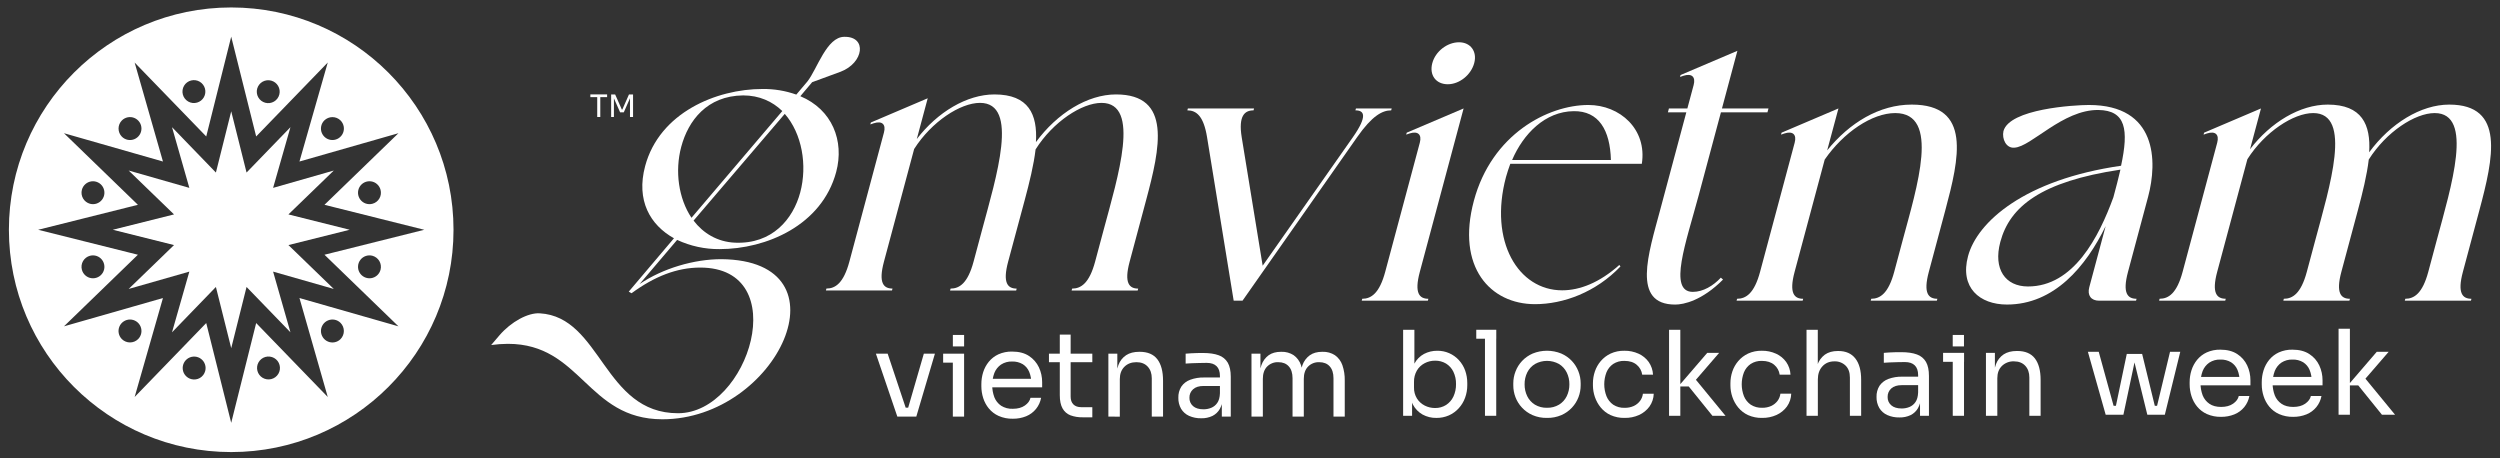 <svg width="180" height="33" viewBox="0 0 180 33" fill="white" xmlns="http://www.w3.org/2000/svg">
<rect x="0" y="0" width="180" height="33" fill="#333333" stroke="none"/>
<path d="M16.647 0.537C7.809 0.537 0.641 7.706 0.641 16.544C0.641 25.381 7.809 32.549 16.647 32.549C25.485 32.549 32.653 25.379 32.653 16.544C32.653 7.708 25.482 0.537 16.647 0.537ZM24.519 8.672C24.634 8.787 24.713 8.935 24.745 9.095C24.777 9.255 24.76 9.421 24.698 9.572C24.635 9.723 24.529 9.852 24.393 9.943C24.258 10.034 24.098 10.082 23.934 10.082C23.771 10.082 23.611 10.034 23.475 9.943C23.34 9.852 23.234 9.723 23.171 9.572C23.108 9.421 23.092 9.255 23.124 9.095C23.156 8.935 23.234 8.787 23.35 8.672C23.506 8.518 23.716 8.432 23.934 8.432C24.153 8.432 24.363 8.518 24.519 8.672ZM18.519 6.375C18.579 6.167 18.718 5.99 18.906 5.883C19.095 5.777 19.317 5.748 19.527 5.805C19.736 5.861 19.915 5.997 20.024 6.184C20.134 6.371 20.165 6.593 20.112 6.803C20.085 6.909 20.038 7.009 19.972 7.096C19.907 7.184 19.824 7.257 19.73 7.313C19.635 7.368 19.531 7.404 19.423 7.419C19.314 7.433 19.204 7.426 19.098 7.398C18.993 7.369 18.894 7.32 18.807 7.253C18.721 7.186 18.649 7.103 18.595 7.008C18.541 6.912 18.506 6.807 18.494 6.699C18.48 6.59 18.489 6.48 18.519 6.375ZM13.768 5.793C13.977 5.742 14.198 5.775 14.383 5.885C14.569 5.995 14.703 6.174 14.759 6.382C14.814 6.59 14.786 6.812 14.68 7C14.574 7.187 14.399 7.326 14.192 7.386C14.087 7.417 13.976 7.426 13.867 7.414C13.758 7.401 13.652 7.367 13.556 7.313C13.461 7.259 13.377 7.186 13.309 7.099C13.242 7.012 13.193 6.913 13.165 6.807C13.136 6.7 13.13 6.59 13.145 6.481C13.16 6.372 13.197 6.267 13.253 6.173C13.309 6.078 13.383 5.996 13.472 5.931C13.56 5.865 13.661 5.818 13.768 5.793ZM8.775 8.672C8.891 8.556 9.038 8.478 9.198 8.446C9.358 8.414 9.525 8.43 9.675 8.493C9.826 8.556 9.955 8.662 10.046 8.797C10.137 8.933 10.185 9.093 10.185 9.256C10.185 9.42 10.137 9.58 10.046 9.715C9.955 9.851 9.826 9.957 9.675 10.02C9.525 10.082 9.358 10.099 9.198 10.067C9.038 10.035 8.891 9.956 8.775 9.841C8.621 9.685 8.535 9.475 8.535 9.256C8.535 9.037 8.621 8.827 8.775 8.672ZM8.775 24.416C8.66 24.3 8.581 24.153 8.549 23.993C8.517 23.832 8.534 23.666 8.596 23.515C8.659 23.364 8.765 23.235 8.901 23.145C9.036 23.054 9.196 23.005 9.36 23.005C9.523 23.005 9.683 23.054 9.819 23.145C9.954 23.235 10.06 23.364 10.123 23.515C10.185 23.666 10.202 23.832 10.17 23.993C10.138 24.153 10.06 24.3 9.944 24.416C9.789 24.57 9.578 24.656 9.36 24.656C9.141 24.656 8.931 24.57 8.775 24.416ZM14.775 26.712C14.747 26.817 14.699 26.915 14.634 27.001C14.568 27.087 14.486 27.159 14.393 27.214C14.299 27.268 14.196 27.303 14.088 27.317C13.981 27.331 13.872 27.324 13.768 27.296C13.61 27.254 13.468 27.166 13.36 27.044C13.252 26.922 13.182 26.77 13.161 26.608C13.139 26.446 13.166 26.282 13.238 26.135C13.31 25.988 13.424 25.866 13.565 25.784C13.706 25.703 13.869 25.665 14.032 25.675C14.194 25.686 14.351 25.744 14.48 25.844C14.61 25.943 14.707 26.079 14.759 26.234C14.812 26.388 14.817 26.555 14.775 26.713V26.712ZM19.526 27.296C19.317 27.346 19.096 27.313 18.911 27.203C18.725 27.093 18.591 26.915 18.535 26.706C18.48 26.498 18.508 26.276 18.614 26.089C18.72 25.901 18.895 25.762 19.102 25.702C19.207 25.671 19.318 25.662 19.427 25.675C19.536 25.687 19.642 25.722 19.738 25.776C19.833 25.83 19.917 25.902 19.985 25.989C20.052 26.076 20.101 26.175 20.129 26.282C20.158 26.388 20.164 26.499 20.149 26.608C20.134 26.716 20.097 26.821 20.041 26.916C19.985 27.01 19.91 27.093 19.822 27.158C19.734 27.223 19.633 27.27 19.526 27.296ZM24.519 24.416C24.403 24.532 24.256 24.611 24.096 24.642C23.936 24.674 23.769 24.658 23.619 24.595C23.468 24.533 23.338 24.427 23.248 24.291C23.157 24.155 23.108 23.995 23.108 23.832C23.108 23.669 23.157 23.509 23.248 23.373C23.338 23.237 23.468 23.131 23.619 23.069C23.769 23.006 23.936 22.99 24.096 23.021C24.256 23.053 24.403 23.132 24.519 23.247C24.672 23.403 24.758 23.613 24.758 23.832C24.758 24.05 24.672 24.26 24.519 24.416V24.416ZM21.561 21.458L23.599 28.584L18.444 23.259L16.647 30.444L14.849 23.259L9.694 28.584L11.733 21.458L4.606 23.496L9.929 18.341L2.746 16.544L9.929 14.746L4.606 9.591L11.733 11.63L9.694 4.503L14.849 9.825L16.647 2.64L18.444 9.825L23.599 4.5L21.561 11.63L28.688 9.591L23.362 14.746L30.547 16.544L23.362 18.341L28.688 23.496L21.561 21.458ZM6.478 18.415C6.636 18.373 6.802 18.378 6.957 18.43C7.112 18.483 7.248 18.58 7.347 18.709C7.447 18.839 7.505 18.995 7.516 19.158C7.527 19.321 7.489 19.483 7.407 19.625C7.326 19.766 7.204 19.88 7.057 19.952C6.911 20.024 6.746 20.051 6.584 20.029C6.422 20.008 6.27 19.939 6.148 19.831C6.025 19.723 5.938 19.581 5.896 19.423C5.868 19.319 5.861 19.21 5.875 19.103C5.889 18.995 5.924 18.892 5.978 18.799C6.032 18.705 6.104 18.623 6.19 18.557C6.276 18.491 6.374 18.443 6.478 18.415ZM5.896 13.665C5.937 13.507 6.025 13.365 6.148 13.257C6.27 13.149 6.422 13.079 6.584 13.058C6.746 13.036 6.91 13.063 7.057 13.135C7.204 13.207 7.326 13.321 7.407 13.462C7.489 13.604 7.527 13.766 7.516 13.929C7.506 14.092 7.447 14.248 7.347 14.378C7.248 14.507 7.112 14.604 6.957 14.657C6.803 14.709 6.636 14.714 6.478 14.671C6.268 14.614 6.089 14.476 5.98 14.288C5.871 14.099 5.84 13.875 5.896 13.665ZM26.815 14.671C26.657 14.714 26.491 14.708 26.336 14.656C26.181 14.603 26.046 14.506 25.947 14.377C25.847 14.247 25.789 14.091 25.778 13.928C25.768 13.765 25.806 13.602 25.888 13.461C25.97 13.32 26.092 13.206 26.238 13.134C26.385 13.062 26.55 13.036 26.711 13.057C26.873 13.079 27.025 13.148 27.147 13.257C27.27 13.365 27.357 13.507 27.399 13.665C27.427 13.769 27.434 13.878 27.42 13.985C27.406 14.092 27.37 14.196 27.316 14.289C27.262 14.383 27.19 14.465 27.104 14.53C27.018 14.596 26.92 14.644 26.815 14.671ZM27.399 19.423C27.357 19.581 27.27 19.723 27.147 19.831C27.024 19.939 26.873 20.008 26.711 20.03C26.549 20.051 26.384 20.024 26.238 19.952C26.091 19.88 25.969 19.766 25.888 19.625C25.806 19.484 25.768 19.321 25.779 19.158C25.789 18.995 25.848 18.839 25.947 18.71C26.047 18.58 26.182 18.483 26.337 18.431C26.491 18.378 26.658 18.373 26.816 18.415C27.026 18.473 27.206 18.611 27.315 18.799C27.424 18.988 27.454 19.212 27.399 19.423Z" fill="white"/>
<path d="M16.648 8.014L17.752 12.423L20.912 9.157L19.663 13.527L24.033 12.278L20.767 15.438L25.176 16.542L20.767 17.645L24.033 20.805L19.663 19.556L20.912 23.927L17.752 20.66L16.648 25.069L15.545 20.66L12.385 23.927L13.633 19.556L9.263 20.805L12.53 17.645L8.121 16.542L12.53 15.438L9.263 12.278L13.633 13.527L12.385 9.157L15.545 12.423L16.648 8.014Z" fill="white"/>
<path d="M35.957 24.147C36.798 23.168 38.016 22.504 38.867 22.559C43.305 22.818 43.446 29.753 48.818 29.753C53.933 29.753 57.148 19.265 50.416 19.265C48.74 19.265 47.125 19.9 45.47 21.114L45.27 20.998L48.525 17.155C46.816 16.202 45.785 14.439 46.451 11.955C47.483 8.111 51.578 6.407 54.901 6.407C55.73 6.397 56.553 6.533 57.334 6.811L58.14 5.858C58.841 4.962 59.518 2.651 60.793 2.651C62.449 2.622 62.194 4.529 60.525 5.164L58.474 5.918L57.624 6.927C59.909 7.881 60.809 10.133 60.204 12.388C59.172 16.23 55.163 17.936 51.811 17.936C50.755 17.946 49.71 17.719 48.753 17.273L46.052 20.451C47.712 19.324 49.971 18.66 51.935 18.66C61.331 18.746 55.954 30.188 47.691 30.188C42.258 30.188 41.859 24.756 36.571 24.756C36.167 24.758 35.763 24.787 35.363 24.843L35.957 24.147ZM49.05 10.567C48.577 12.329 48.86 14.295 49.787 15.681L56.325 7.996C55.616 7.302 54.663 6.869 53.507 6.869C50.9 6.898 49.553 8.689 49.05 10.567ZM52.921 17.473C55.605 17.588 57.105 15.768 57.615 13.861C58.142 11.897 57.742 9.615 56.503 8.198L49.937 15.884C50.621 16.779 51.636 17.418 52.921 17.473Z" fill="white"/>
<path d="M61.154 18.841L63.645 9.539C63.801 8.957 63.516 8.68 62.908 8.875L62.664 8.958L62.701 8.82L66.796 7.075L66.009 10.01C67.498 8.072 69.611 6.799 71.604 6.799C74.068 6.799 74.707 8.239 74.587 10.232C76.113 8.155 78.304 6.799 80.353 6.799C84.394 6.799 83.529 10.647 82.52 14.412L81.334 18.841C80.918 20.389 81.313 20.779 81.95 20.779L81.912 20.918H77.156L77.193 20.779C77.831 20.779 78.432 20.392 78.848 18.841L79.456 16.572C80.488 12.724 82.161 7.408 79.309 7.408C77.897 7.408 75.817 8.765 74.562 10.757C74.433 11.863 74.12 13.139 73.778 14.412L72.586 18.841C72.17 20.389 72.565 20.779 73.201 20.779L73.164 20.917H68.405L68.442 20.779C69.078 20.779 69.68 20.391 70.096 18.841L70.704 16.571C71.736 12.723 73.409 7.407 70.557 7.407C69.144 7.407 67.064 8.764 65.818 10.729L63.645 18.838C63.229 20.386 63.624 20.776 64.26 20.776L64.223 20.914H59.465L59.502 20.776C60.136 20.779 60.738 20.391 61.154 18.841Z" fill="white"/>
<path d="M90.292 7.808L90.254 7.946C89.618 7.946 89.154 8.334 89.403 9.884L90.912 19.131L97.404 9.884C98.485 8.336 98.227 7.946 97.591 7.946L97.628 7.808H100.203L100.165 7.946C99.529 7.946 98.789 8.334 97.708 9.884L89.461 21.65H88.825L86.909 9.884C86.66 8.336 86.127 7.946 85.49 7.946L85.527 7.808H90.292Z" fill="white"/>
<path d="M101.285 9.552L105.38 7.808L102.227 19.574C101.811 21.122 102.206 21.512 102.843 21.512L102.805 21.65H98.043L98.081 21.512C98.718 21.512 99.319 21.124 99.735 19.574L102.227 10.272C102.383 9.691 102.097 9.414 101.49 9.609L101.245 9.693L101.285 9.552ZM103.128 4.539C103.349 3.709 104.192 3.044 105.051 3.044C105.881 3.044 106.368 3.708 106.145 4.539C105.913 5.403 105.071 6.066 104.241 6.066C103.382 6.066 102.896 5.403 103.126 4.542L103.128 4.539Z" fill="white"/>
<path d="M114.362 7.559C116.632 7.559 118.601 9.303 118.211 11.795H108.741C108.632 12.1 108.516 12.432 108.434 12.736C107.188 17.387 109.318 20.903 112.475 20.903C113.749 20.903 115.171 20.35 116.592 19.076L116.673 19.186C114.904 21.041 112.568 21.9 110.519 21.9C107.308 21.9 104.836 19.242 106.119 14.455C107.403 9.668 111.455 7.559 114.362 7.559ZM108.871 11.521H115.986C115.928 9.361 115.109 7.977 113.301 8.004C111.245 8.03 109.68 9.635 108.871 11.521Z" fill="white"/>
<path d="M121.49 7.808L121.943 6.12C122.098 5.538 121.813 5.261 121.206 5.456L120.962 5.54L121 5.401L125.093 3.658L123.981 7.809H127.331L127.257 8.087H123.907L122.297 14.094C121.4 17.444 120.085 21.015 121.882 21.015C122.629 21.015 123.357 20.573 123.901 19.991L124.058 20.129C122.542 21.651 121.223 21.929 120.613 21.929C117.457 21.929 118.696 18.247 119.524 15.147L121.415 8.088H120.088L120.162 7.81L121.49 7.808Z" fill="white"/>
<path d="M125.033 21.65L125.07 21.512C125.708 21.512 126.309 21.124 126.725 19.574L129.217 10.272C129.373 9.691 129.087 9.414 128.48 9.609L128.235 9.693L128.272 9.553L132.368 7.808L131.557 10.826C133.17 8.835 135.316 7.531 137.644 7.531C141.962 7.531 141.07 11.379 140.061 15.145L138.875 19.574C138.459 21.122 138.853 21.512 139.491 21.512L139.453 21.65H134.691L134.728 21.512C135.365 21.512 135.967 21.124 136.383 19.574L136.991 17.304C138.023 13.456 139.723 8.141 136.456 8.141C134.795 8.141 132.736 9.525 131.379 11.49L129.212 19.574C128.797 21.122 129.191 21.512 129.828 21.512L129.791 21.65H125.033Z" fill="white"/>
<path d="M152.717 11.934C153.276 9.332 153.065 7.946 151.08 7.919C148.513 7.891 146.243 10.577 145.036 10.632C144.44 10.688 144.127 9.995 144.248 9.442C144.677 7.837 149.348 7.559 150.4 7.559C155.3 7.559 155.352 11.601 154.662 14.176L153.216 19.574C152.8 21.122 153.195 21.512 153.832 21.512L153.794 21.65H151.136C150.555 21.65 150.272 21.264 150.428 20.681L151.607 16.28C150.191 19.186 147.906 21.927 144.501 21.927C142.535 21.927 141.09 20.709 141.7 18.439C142.36 15.975 145.779 12.93 152.717 11.934ZM146.014 20.626C149.309 20.626 151.123 17.055 152.164 14.203C152.358 13.483 152.533 12.819 152.671 12.213C146.959 13.069 144.705 14.867 144.023 17.418C143.499 19.38 144.384 20.626 146.014 20.626Z" fill="white"/>
<path d="M157.148 19.574L159.64 10.272C159.795 9.691 159.51 9.414 158.903 9.609L158.658 9.693L158.695 9.553L162.79 7.809L162.003 10.743C163.491 8.804 165.604 7.531 167.597 7.531C170.062 7.531 170.701 8.971 170.581 10.964C172.107 8.888 174.298 7.531 176.346 7.531C180.388 7.531 179.524 11.379 178.514 15.145L177.328 19.574C176.912 21.122 177.307 21.512 177.944 21.512L177.906 21.65H173.144L173.182 21.512C173.819 21.512 174.42 21.124 174.836 19.574L175.444 17.304C176.476 13.456 178.149 8.141 175.297 8.141C173.884 8.141 171.805 9.497 170.55 11.49C170.421 12.596 170.108 13.872 169.766 15.145L168.578 19.574C168.163 21.122 168.558 21.512 169.195 21.512L169.157 21.65H164.399L164.436 21.512C165.073 21.512 165.674 21.124 166.09 19.574L166.698 17.304C167.73 13.456 169.403 8.141 166.551 8.141C165.138 8.141 163.059 9.497 161.812 11.463L159.638 19.572C159.223 21.12 159.618 21.51 160.254 21.51L160.217 21.648H155.455L155.492 21.51C156.13 21.512 156.732 21.124 157.148 19.574Z" fill="white"/>
<path d="M42.506 6.993V6.798H43.712V6.993H42.506ZM43 8.422V6.951H43.221V8.425L43 8.422Z" fill="white"/>
<path d="M44.002 8.425V6.803H44.292L44.772 7.886H44.808L45.285 6.803H45.58V8.425H45.359V7.036L45.374 7.04L44.914 8.086H44.647L44.184 7.04L44.202 7.036V8.425H44.002Z" fill="white"/>
<path d="M64.608 29.996L63.065 25.465H63.912L65.423 29.996H64.608ZM64.811 29.996V29.352H65.796V29.996H64.811ZM65.202 29.996L66.516 25.465H67.314L65.974 29.996H65.202Z" fill="white"/>
<path d="M67.906 26.11V25.465H69.415V26.11H67.906ZM68.604 29.996V25.465H69.415V29.996H68.604Z" fill="white"/>
<path d="M72.924 30.148C72.57 30.157 72.22 30.088 71.897 29.945C71.624 29.822 71.383 29.637 71.193 29.406C71.011 29.184 70.875 28.929 70.789 28.655C70.702 28.381 70.658 28.095 70.658 27.807V27.654C70.658 27.363 70.702 27.074 70.789 26.797C70.875 26.523 71.012 26.269 71.193 26.046C71.38 25.819 71.616 25.636 71.883 25.512C72.194 25.373 72.532 25.305 72.872 25.313C73.363 25.313 73.769 25.419 74.089 25.631C74.398 25.832 74.645 26.116 74.802 26.449C74.958 26.784 75.037 27.149 75.035 27.518V27.887H71.013V27.276H74.442L74.255 27.607C74.262 27.321 74.21 27.037 74.102 26.771C74.009 26.547 73.849 26.355 73.644 26.224C73.41 26.087 73.142 26.019 72.872 26.029C72.588 26.018 72.308 26.096 72.071 26.25C71.856 26.4 71.69 26.609 71.594 26.853C71.386 27.418 71.386 28.039 71.594 28.604C71.692 28.852 71.862 29.065 72.082 29.214C72.334 29.371 72.627 29.447 72.924 29.433C73.279 29.433 73.569 29.353 73.792 29.196C74.015 29.039 74.149 28.853 74.195 28.644H74.959C74.906 28.938 74.779 29.214 74.591 29.446C74.402 29.678 74.158 29.859 73.881 29.971C73.577 30.093 73.251 30.153 72.924 30.148Z" fill="white"/>
<path d="M75.525 26.077V25.465H78.647V26.077H75.525ZM77.951 30.046C77.652 30.053 77.355 30.005 77.073 29.903C76.831 29.81 76.629 29.634 76.504 29.406C76.372 29.172 76.305 28.854 76.305 28.452V24.091H77.086V28.554C77.086 28.797 77.151 28.985 77.285 29.118C77.418 29.251 77.606 29.317 77.849 29.317H78.647V30.046H77.951Z" fill="white"/>
<path d="M79.803 29.996V25.465H80.447V27.409H80.345C80.335 27.023 80.397 26.639 80.527 26.276C80.633 25.988 80.828 25.742 81.083 25.572C81.332 25.41 81.646 25.33 82.025 25.33H82.058C82.63 25.33 83.053 25.509 83.327 25.865C83.601 26.221 83.739 26.736 83.739 27.409V29.996H82.928V27.239C82.928 26.888 82.83 26.607 82.633 26.395C82.437 26.183 82.166 26.077 81.823 26.077C81.466 26.077 81.178 26.187 80.957 26.407C80.736 26.629 80.627 26.923 80.627 27.292V29.999L79.803 29.996Z" fill="white"/>
<path d="M86.487 30.115C86.185 30.123 85.885 30.063 85.609 29.941C85.373 29.833 85.175 29.658 85.04 29.436C84.902 29.194 84.833 28.918 84.841 28.639C84.831 28.355 84.906 28.074 85.057 27.833C85.212 27.609 85.433 27.439 85.689 27.345C86.009 27.227 86.349 27.171 86.69 27.179H87.92V27.79H86.656C86.328 27.79 86.076 27.869 85.901 28.028C85.816 28.104 85.748 28.198 85.702 28.304C85.657 28.41 85.635 28.524 85.639 28.639C85.635 28.752 85.656 28.866 85.702 28.97C85.747 29.074 85.815 29.167 85.901 29.241C86.076 29.394 86.328 29.47 86.656 29.47C86.845 29.47 87.032 29.434 87.208 29.363C87.385 29.291 87.537 29.168 87.644 29.008C87.761 28.841 87.824 28.611 87.835 28.316L88.056 28.639C88.04 28.923 87.96 29.2 87.823 29.45C87.701 29.663 87.517 29.836 87.297 29.947C87.044 30.066 86.766 30.124 86.487 30.115ZM87.971 29.996V28.639H87.835V27.069C87.835 26.758 87.755 26.523 87.594 26.365C87.433 26.206 87.197 26.127 86.886 26.127C86.709 26.127 86.528 26.13 86.343 26.136C86.156 26.141 85.975 26.148 85.808 26.152C85.641 26.157 85.492 26.167 85.366 26.178V25.465C85.49 25.454 85.621 25.445 85.76 25.437C85.898 25.429 86.041 25.422 86.188 25.419C86.335 25.416 86.477 25.415 86.612 25.415C87.076 25.415 87.454 25.47 87.749 25.58C88.025 25.675 88.257 25.867 88.403 26.119C88.544 26.368 88.615 26.704 88.615 27.128V29.996H87.971Z" fill="white"/>
<path d="M90.107 29.996V25.465H90.752V27.408H90.65C90.64 27.026 90.699 26.646 90.824 26.284C90.922 26.001 91.104 25.754 91.345 25.576C91.578 25.412 91.872 25.33 92.23 25.33H92.263C92.576 25.319 92.885 25.405 93.147 25.576C93.391 25.752 93.573 26 93.669 26.284C93.79 26.646 93.847 27.027 93.838 27.408H93.601C93.591 27.026 93.651 26.645 93.778 26.284C93.88 26 94.065 25.753 94.309 25.576C94.544 25.412 94.838 25.33 95.194 25.33H95.227C95.542 25.319 95.853 25.404 96.118 25.576C96.364 25.751 96.549 25.999 96.649 26.284C96.773 26.646 96.831 27.026 96.822 27.408V29.996H96.011V27.231C96.011 26.862 95.92 26.579 95.739 26.378C95.559 26.177 95.307 26.077 94.984 26.077C94.835 26.071 94.687 26.096 94.548 26.15C94.409 26.205 94.283 26.288 94.179 26.395C93.975 26.606 93.874 26.902 93.874 27.279V29.994H93.063V27.231C93.063 26.863 92.972 26.578 92.791 26.378C92.61 26.177 92.359 26.077 92.037 26.077C91.887 26.07 91.738 26.095 91.6 26.15C91.46 26.205 91.335 26.288 91.23 26.395C91.026 26.606 90.925 26.902 90.925 27.279V29.994L90.107 29.996Z" fill="white"/>
<path d="M103.417 30.09C103.069 30.096 102.725 30.011 102.42 29.844C102.125 29.676 101.885 29.427 101.728 29.127C101.55 28.775 101.454 28.388 101.449 27.994H101.67V29.937H101.025V23.745H101.836V26.757L101.547 27.376C101.569 26.885 101.668 26.483 101.842 26.172C102 25.878 102.24 25.638 102.534 25.48C102.826 25.329 103.151 25.252 103.48 25.255C103.775 25.25 104.068 25.309 104.339 25.427C104.609 25.545 104.851 25.719 105.049 25.939C105.243 26.153 105.393 26.404 105.491 26.676C105.594 26.966 105.646 27.272 105.644 27.58V27.733C105.646 28.042 105.592 28.35 105.486 28.64C105.385 28.918 105.231 29.173 105.033 29.391C104.835 29.61 104.594 29.786 104.324 29.907C104.038 30.032 103.729 30.094 103.417 30.09ZM103.324 29.377C103.605 29.383 103.883 29.306 104.121 29.156C104.349 29.007 104.532 28.797 104.647 28.55C104.776 28.269 104.84 27.963 104.833 27.655C104.841 27.347 104.775 27.042 104.643 26.764C104.526 26.521 104.342 26.317 104.113 26.175C103.875 26.034 103.603 25.963 103.327 25.969C103.064 25.966 102.805 26.029 102.572 26.152C102.342 26.272 102.149 26.453 102.016 26.677C101.872 26.928 101.8 27.215 101.808 27.504V27.894C101.8 28.175 101.874 28.452 102.02 28.692C102.157 28.909 102.351 29.085 102.58 29.201C102.811 29.319 103.067 29.379 103.327 29.377H103.324Z" fill="white"/>
<path d="M106.291 24.388V23.743H107.732V24.388H106.291ZM106.918 29.937V23.745H107.729V29.937H106.918Z" fill="white"/>
<path d="M111.382 30.089C111.024 30.097 110.668 30.028 110.339 29.886C110.052 29.759 109.794 29.576 109.58 29.346C109.376 29.129 109.218 28.874 109.113 28.596C109.01 28.325 108.957 28.038 108.957 27.748V27.595C108.957 27.303 109.012 27.015 109.118 26.743C109.225 26.462 109.386 26.205 109.592 25.987C109.808 25.759 110.068 25.577 110.356 25.453C111.015 25.187 111.75 25.187 112.409 25.453C112.697 25.578 112.957 25.759 113.173 25.987C113.379 26.206 113.54 26.462 113.647 26.743C113.752 27.015 113.807 27.303 113.808 27.595V27.748C113.808 28.038 113.755 28.325 113.651 28.596C113.546 28.874 113.387 29.129 113.184 29.346C112.97 29.576 112.712 29.76 112.425 29.886C112.096 30.028 111.74 30.097 111.382 30.089ZM111.382 29.36C111.688 29.369 111.989 29.291 112.252 29.135C112.49 28.989 112.681 28.779 112.804 28.528C112.934 28.262 112.999 27.968 112.995 27.672C113 27.372 112.933 27.075 112.799 26.807C112.674 26.558 112.482 26.349 112.243 26.204C111.98 26.059 111.685 25.983 111.384 25.983C111.084 25.983 110.789 26.059 110.526 26.204C110.286 26.348 110.092 26.557 109.966 26.807C109.833 27.075 109.766 27.372 109.771 27.672C109.767 27.968 109.832 28.262 109.962 28.528C110.085 28.778 110.275 28.988 110.512 29.135C110.775 29.291 111.077 29.369 111.382 29.36Z" fill="white"/>
<path d="M116.973 30.089C116.624 30.098 116.278 30.028 115.959 29.886C115.685 29.759 115.443 29.572 115.251 29.338C115.067 29.113 114.924 28.856 114.831 28.58C114.739 28.312 114.692 28.031 114.691 27.748V27.595C114.691 27.307 114.738 27.02 114.831 26.747C114.923 26.472 115.067 26.218 115.255 25.997C115.451 25.769 115.692 25.585 115.963 25.457C116.275 25.315 116.614 25.246 116.957 25.254C117.308 25.248 117.657 25.321 117.978 25.466C118.269 25.598 118.521 25.804 118.708 26.064C118.895 26.333 119.002 26.649 119.018 26.976H118.238C118.201 26.699 118.061 26.446 117.846 26.267C117.626 26.079 117.33 25.984 116.957 25.984C116.672 25.973 116.39 26.051 116.15 26.205C115.933 26.354 115.765 26.564 115.666 26.808C115.453 27.36 115.453 27.973 115.666 28.525C115.765 28.773 115.934 28.986 116.153 29.139C116.397 29.296 116.683 29.374 116.972 29.363C117.201 29.369 117.427 29.323 117.636 29.229C117.813 29.145 117.967 29.02 118.085 28.864C118.197 28.712 118.268 28.535 118.289 28.348H119.069C119.061 28.68 118.953 29.002 118.76 29.273C118.567 29.535 118.31 29.743 118.014 29.879C117.687 30.025 117.331 30.097 116.973 30.089Z" fill="white"/>
<path d="M120.172 29.937V23.745H120.983V29.937H120.172ZM123.294 29.937L121.588 27.824H120.841L122.92 25.407H123.777L121.893 27.591L121.953 27.158L124.238 29.941L123.294 29.937Z" fill="white"/>
<path d="M126.871 30.089C126.523 30.098 126.176 30.028 125.858 29.886C125.584 29.759 125.342 29.572 125.149 29.338C124.965 29.113 124.822 28.856 124.729 28.58C124.638 28.312 124.591 28.031 124.59 27.748V27.595C124.59 27.307 124.637 27.02 124.729 26.747C124.821 26.472 124.965 26.217 125.154 25.997C125.349 25.769 125.59 25.585 125.861 25.457C126.173 25.315 126.513 25.246 126.855 25.254C127.207 25.248 127.556 25.321 127.876 25.466C128.168 25.598 128.42 25.804 128.607 26.064C128.794 26.333 128.901 26.649 128.916 26.976H128.136C128.099 26.699 127.959 26.446 127.745 26.267C127.524 26.079 127.228 25.984 126.855 25.984C126.57 25.973 126.289 26.051 126.049 26.205C125.832 26.354 125.664 26.564 125.564 26.808C125.351 27.36 125.351 27.973 125.564 28.525C125.664 28.772 125.834 28.984 126.052 29.136C126.296 29.293 126.582 29.371 126.871 29.36C127.1 29.366 127.327 29.32 127.535 29.226C127.712 29.142 127.867 29.017 127.984 28.861C128.097 28.71 128.167 28.532 128.189 28.345H128.968C128.96 28.677 128.852 28.999 128.66 29.27C128.466 29.532 128.209 29.74 127.913 29.876C127.586 30.023 127.23 30.096 126.871 30.089Z" fill="white"/>
<path d="M130.07 29.937V23.745H130.881V27.443H130.677C130.668 27.05 130.727 26.659 130.851 26.285C130.949 25.985 131.137 25.723 131.389 25.535C131.635 25.36 131.946 25.272 132.323 25.272H132.357C132.898 25.272 133.307 25.452 133.586 25.811C133.866 26.169 134.004 26.683 134.003 27.35V29.938H133.192V27.181C133.192 26.813 133.089 26.527 132.882 26.323C132.776 26.221 132.65 26.141 132.512 26.089C132.375 26.036 132.228 26.012 132.081 26.018C131.718 26.018 131.428 26.139 131.211 26.38C130.99 26.62 130.885 26.935 130.885 27.325V29.938L130.07 29.937Z" fill="white"/>
<path d="M136.756 30.056C136.454 30.063 136.154 30.004 135.878 29.881C135.642 29.774 135.444 29.598 135.31 29.377C135.171 29.135 135.102 28.859 135.11 28.58C135.1 28.296 135.175 28.015 135.326 27.773C135.482 27.55 135.703 27.379 135.959 27.285C136.279 27.168 136.619 27.112 136.96 27.12H138.189V27.731H136.926C136.597 27.731 136.345 27.811 136.171 27.969C136.085 28.045 136.017 28.14 135.972 28.245C135.927 28.351 135.905 28.465 135.909 28.58C135.904 28.694 135.926 28.807 135.971 28.911C136.017 29.015 136.085 29.108 136.171 29.182C136.346 29.335 136.598 29.411 136.926 29.411C137.115 29.411 137.302 29.375 137.477 29.305C137.655 29.232 137.807 29.108 137.914 28.948C138.03 28.782 138.093 28.552 138.105 28.257L138.326 28.58C138.309 28.864 138.23 29.141 138.093 29.391C137.97 29.605 137.787 29.777 137.566 29.887C137.313 30.007 137.036 30.064 136.756 30.056ZM138.241 29.937V28.58H138.105V27.01C138.105 26.699 138.025 26.464 137.863 26.306C137.702 26.147 137.466 26.068 137.155 26.068C136.98 26.068 136.798 26.068 136.613 26.076L136.077 26.093C135.909 26.099 135.761 26.108 135.635 26.119V25.406C135.76 25.395 135.891 25.385 136.029 25.377C136.168 25.369 136.311 25.363 136.458 25.36C136.604 25.357 136.747 25.356 136.882 25.356C137.345 25.356 137.724 25.411 138.018 25.521C138.294 25.616 138.526 25.808 138.672 26.06C138.814 26.309 138.884 26.645 138.884 27.069V29.937H138.241Z" fill="white"/>
<path d="M139.902 26.051V25.406H141.413V26.051H139.902ZM140.598 29.937V25.406H141.409V29.937H140.598Z" fill="white"/>
<path d="M142.988 29.937V25.406H143.633V27.349H143.531C143.521 26.964 143.582 26.58 143.712 26.216C143.818 25.929 144.013 25.682 144.268 25.512C144.518 25.351 144.831 25.271 145.209 25.271H145.244C145.814 25.271 146.238 25.449 146.512 25.806C146.785 26.163 146.924 26.677 146.924 27.349V29.937H146.113V27.18C146.113 26.829 146.015 26.548 145.818 26.336C145.622 26.124 145.35 26.018 145.004 26.017C144.844 26.011 144.685 26.037 144.536 26.094C144.388 26.151 144.252 26.237 144.137 26.349C143.916 26.57 143.807 26.864 143.807 27.233V29.94L142.988 29.937Z" fill="white"/>
<path d="M151.609 29.86L150.328 25.33H151.109L152.355 29.86H151.609ZM151.796 29.86V29.216H152.738V29.86H151.796ZM152.212 29.86L153.128 25.483H154.234L155.302 29.86H154.607L153.538 25.5H153.81L152.885 29.86H152.212ZM154.773 29.86V29.216H155.715V29.86H154.773ZM155.155 29.86L156.242 25.33H156.979L155.868 29.86H155.155Z" fill="white"/>
<path d="M159.92 30.013C159.567 30.021 159.216 29.952 158.893 29.81C158.621 29.686 158.38 29.502 158.189 29.27C158.008 29.048 157.872 28.794 157.786 28.52C157.699 28.246 157.654 27.96 157.654 27.672V27.517C157.654 27.226 157.698 26.937 157.786 26.66C157.872 26.387 158.009 26.132 158.189 25.91C158.376 25.682 158.612 25.499 158.88 25.375C159.191 25.236 159.528 25.168 159.868 25.176C160.359 25.176 160.765 25.283 161.086 25.495C161.395 25.695 161.642 25.979 161.799 26.313C161.954 26.648 162.033 27.013 162.031 27.382V27.746H158.01V27.137H161.438L161.252 27.467C161.258 27.181 161.206 26.896 161.099 26.631C161.005 26.406 160.845 26.215 160.64 26.084C160.407 25.946 160.139 25.878 159.868 25.889C159.585 25.877 159.305 25.955 159.067 26.11C158.853 26.259 158.687 26.469 158.591 26.712C158.383 27.277 158.383 27.899 158.591 28.464C158.689 28.712 158.859 28.924 159.079 29.074C159.3 29.225 159.58 29.299 159.92 29.299C160.275 29.299 160.565 29.22 160.789 29.062C161.012 28.904 161.147 28.72 161.192 28.511H161.956C161.902 28.804 161.775 29.079 161.587 29.311C161.398 29.542 161.154 29.722 160.878 29.834C160.573 29.956 160.248 30.017 159.92 30.013Z" fill="white"/>
<path d="M165.111 30.013C164.758 30.021 164.408 29.952 164.085 29.81C163.812 29.686 163.571 29.502 163.38 29.27C163.2 29.048 163.063 28.794 162.978 28.52C162.89 28.246 162.845 27.96 162.846 27.672V27.517C162.845 27.226 162.89 26.937 162.978 26.66C163.063 26.387 163.2 26.132 163.38 25.91C163.567 25.682 163.804 25.499 164.072 25.375C164.382 25.236 164.719 25.168 165.059 25.176C165.551 25.176 165.957 25.283 166.277 25.495C166.587 25.695 166.834 25.979 166.99 26.313C167.145 26.648 167.225 27.013 167.223 27.382V27.746H163.202V27.137H166.629L166.443 27.467C166.45 27.181 166.398 26.896 166.29 26.631C166.196 26.406 166.036 26.215 165.831 26.084C165.598 25.946 165.33 25.878 165.059 25.889C164.776 25.878 164.496 25.955 164.258 26.11C164.044 26.259 163.879 26.469 163.783 26.712C163.573 27.277 163.573 27.899 163.783 28.464C163.88 28.712 164.05 28.925 164.271 29.074C164.492 29.225 164.772 29.299 165.111 29.299C165.467 29.299 165.757 29.22 165.98 29.062C166.203 28.904 166.338 28.72 166.383 28.511H167.147C167.093 28.804 166.966 29.079 166.778 29.311C166.589 29.542 166.345 29.722 166.069 29.834C165.764 29.956 165.439 30.017 165.111 30.013Z" fill="white"/>
<path d="M168.377 29.86V23.668H169.192V29.86H168.377ZM171.499 29.86L169.794 27.748H169.047L171.125 25.331H171.982L170.099 27.51L170.158 27.078L172.443 29.86H171.499Z" fill="white"/>
<path d="M141.406 24.116H140.596V24.942H141.406V24.116Z" fill="white"/>
<path d="M69.416 24.116H68.606V24.942H69.416V24.116Z" fill="white"/>
<defs>
<radialGradient id="paint0_radial_1749_3290" cx="0" cy="0" r="1" gradientUnits="userSpaceOnUse" gradientTransform="translate(35.615 -15.117) scale(90.042)">
<stop offset="0.07" stop-color="#F5E7DC"/>
<stop offset="0.52" stop-color="#E6721F"/>
<stop offset="0.65" stop-color="#E0641F"/>
<stop offset="0.86" stop-color="#764423"/>
<stop offset="1" stop-color="#42210B"/>
</radialGradient>
<radialGradient id="paint1_radial_1749_3290" cx="0" cy="0" r="1" gradientUnits="userSpaceOnUse" gradientTransform="translate(35.617 -15.117) scale(90.042)">
<stop offset="0.07" stop-color="#F5E7DC"/>
<stop offset="0.52" stop-color="#E6721F"/>
<stop offset="0.65" stop-color="#E0641F"/>
<stop offset="0.86" stop-color="#764423"/>
<stop offset="1" stop-color="#42210B"/>
</radialGradient>
</defs>
</svg>
